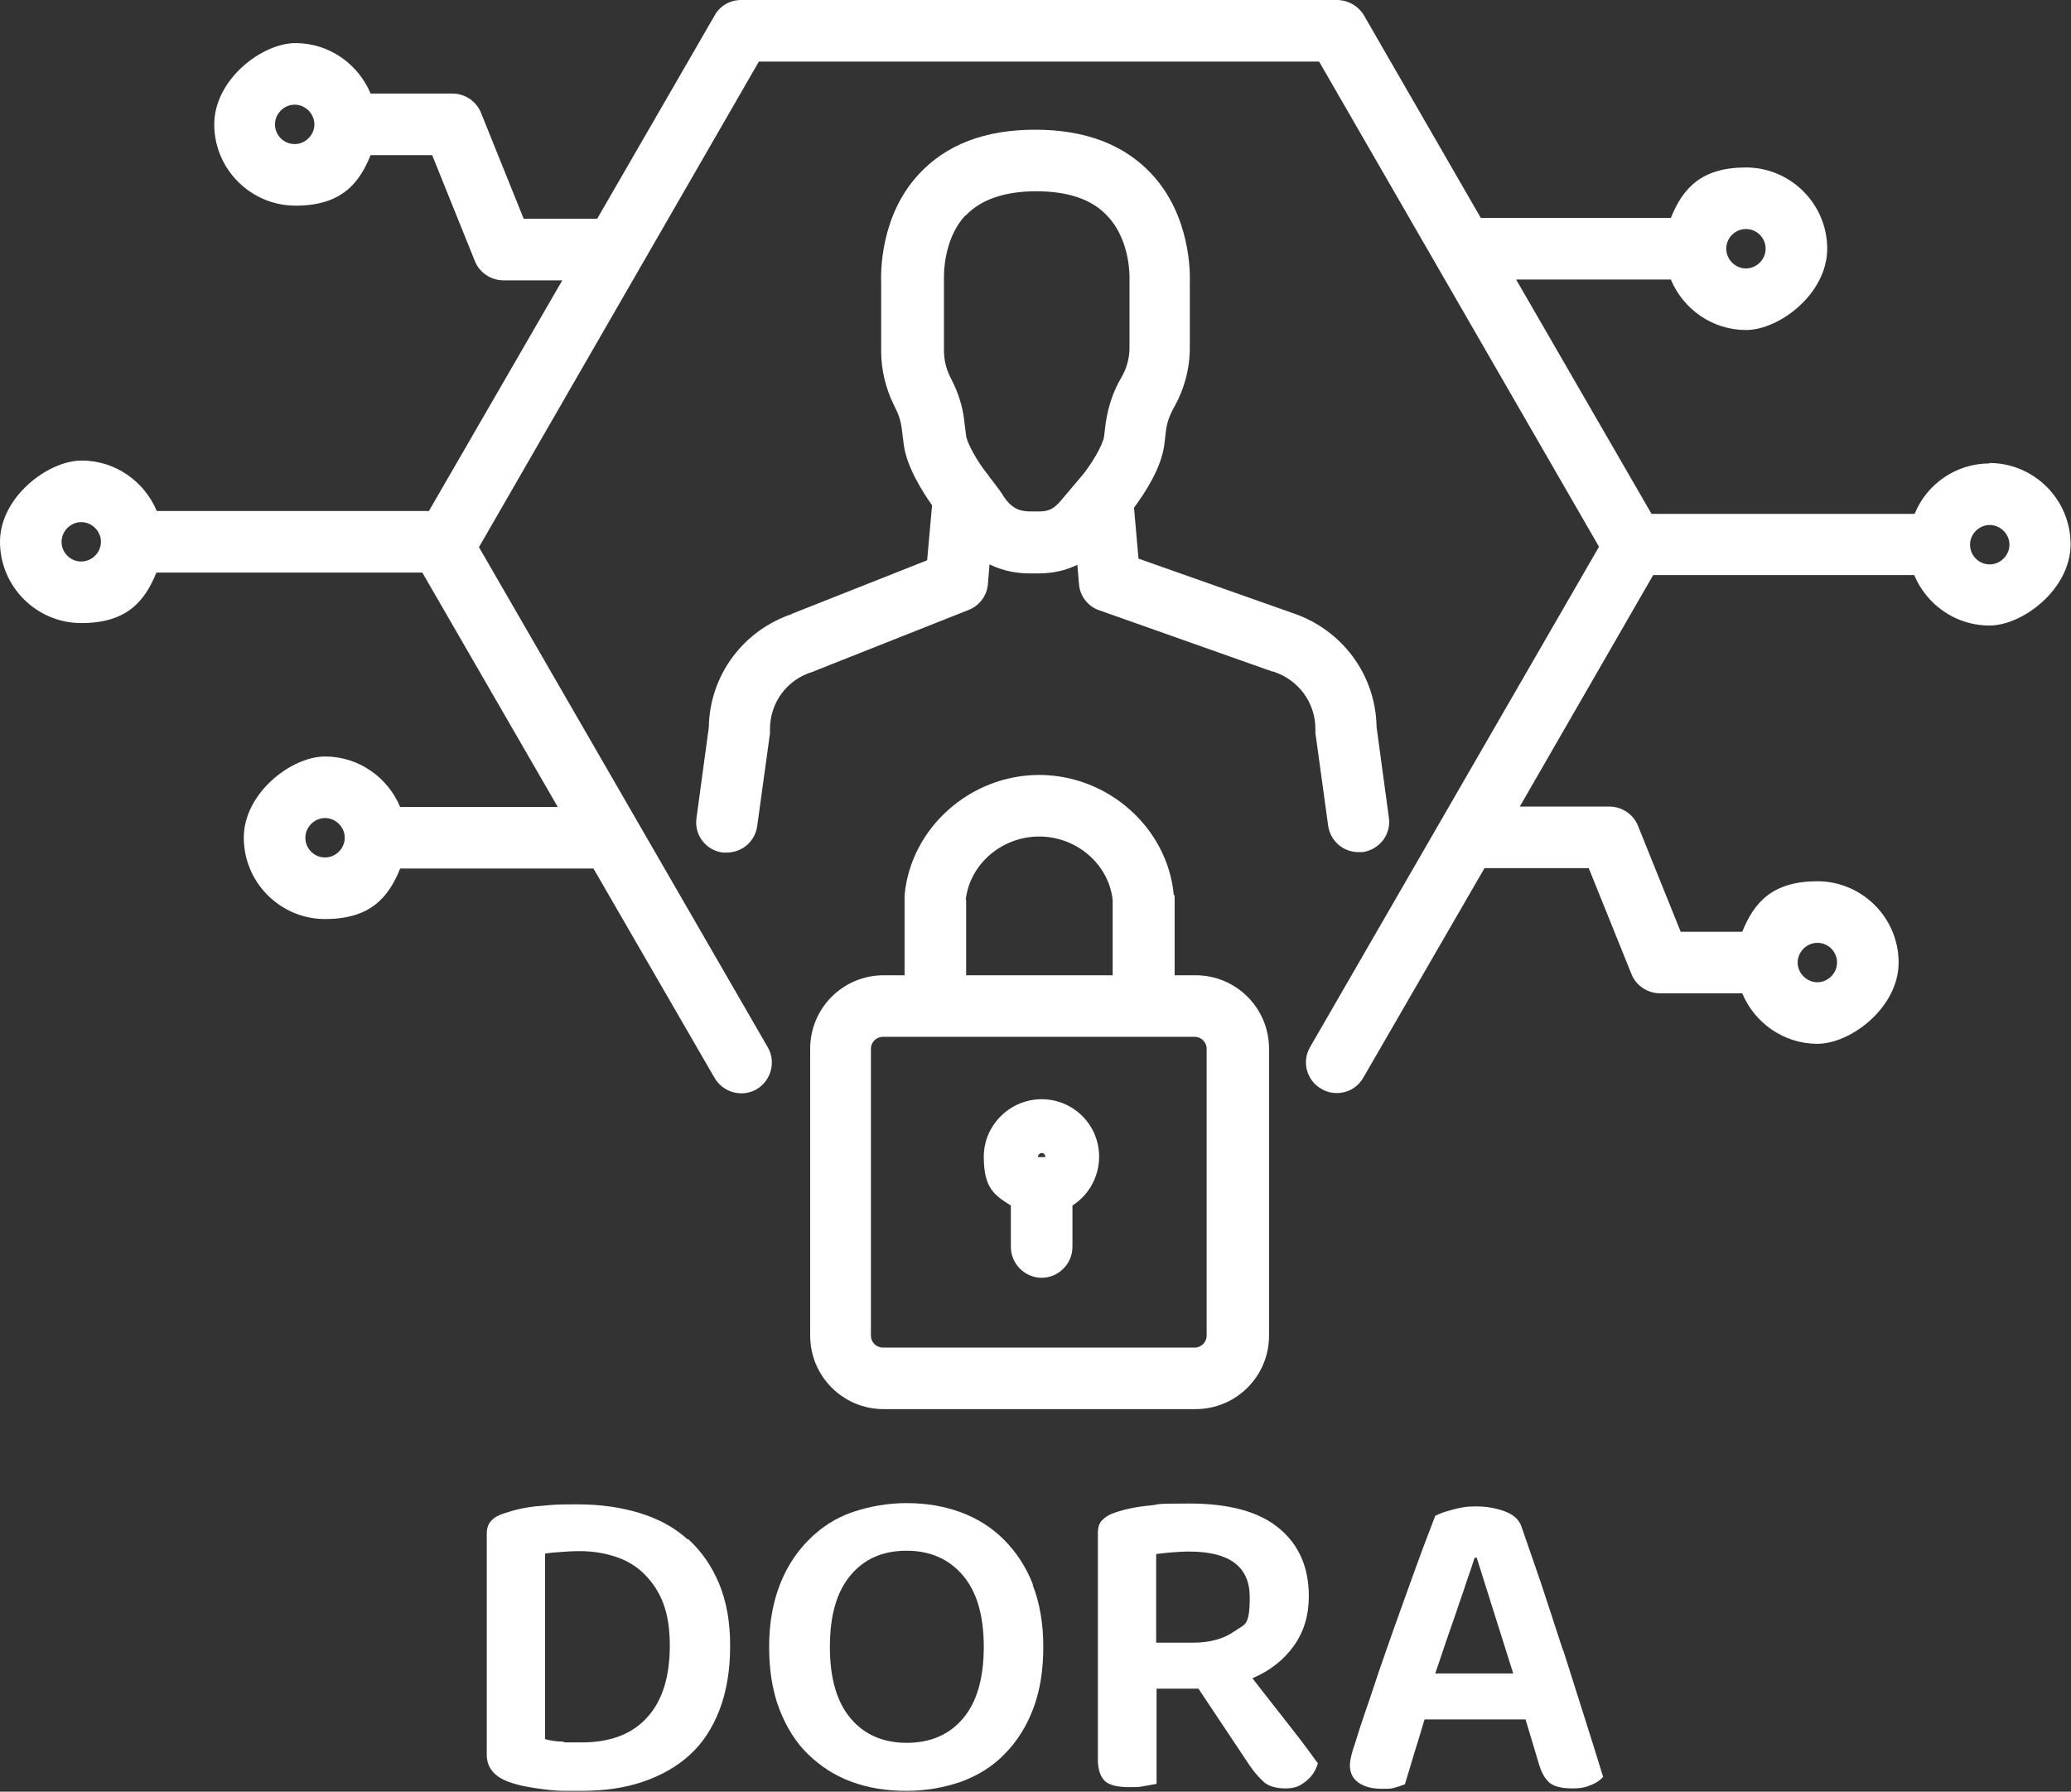 <?xml version="1.0" encoding="UTF-8"?>
<svg id="Livello_2" xmlns="http://www.w3.org/2000/svg" version="1.1" viewBox="0 0 504.6 436.5">
  <rect x="0" y="0" width="504.6" height="436.5" fill="#333333" stroke="none"/>
  <!-- Generator: Adobe Illustrator 29.7.1, SVG Export Plug-In . SVG Version: 2.1.1 Build 8)  -->
  <defs>
    <style>
      .st0 {
        fill: #fff;
      }
    </style>
  </defs>
  <path class="st0" d="M286,218.1c-1.5-16.4-16-29.3-32.8-29.3s-31.3,12.9-32.8,29.3c0,.2,0,.5,0,.7v18.8h-5.1c-9.9,0-17.9,8-17.9,17.9v69.9c0,9.9,8,17.9,17.9,17.9h76c9.9,0,17.9-8,17.9-17.9v-69.9c0-9.9-8-17.9-17.9-17.9h-5.1v-18.8c0-.2,0-.5,0-.7ZM235.3,219.2c1-8.7,8.8-15.4,17.9-15.4s16.9,6.7,17.9,15.4v18.4h-35.7v-18.4ZM294,255.5v69.9c0,1.6-1.3,2.9-2.9,2.9h-76c-1.6,0-2.9-1.3-2.9-2.9v-69.9c0-1.6,1.3-2.9,2.9-2.9h76c1.6,0,2.9,1.3,2.9,2.9Z"/>
  <path class="st0" d="M246.3,293.7v10.1c0,4.1,3.4,7.5,7.5,7.5s7.5-3.4,7.5-7.5v-10.1c3.9-2.5,6.5-6.9,6.5-11.9,0-7.8-6.3-14-14-14s-14.1,6.3-14.1,14,2.6,9.4,6.6,11.9ZM253.8,280.9c.5,0,.9.4.9,1s0,0,0,0c-.3,0-.6,0-.9,0s-.6,0-.9,0c0,0,0,0,0,0,0-.5.4-1,1-1Z"/>
  <path class="st0" d="M484.8,112.9c-8.3,0-15.4,5.1-18.3,12.3h-64.1l-33-57.1h37.7c3,7.2,10.1,12.3,18.3,12.3s19.8-8.9,19.8-19.8-8.9-19.8-19.8-19.8-15.4,5.1-18.3,12.3h-46.3l-28.5-49.4C330.9,1.4,328.4,0,325.7,0h-145.1c-2.7,0-5.2,1.4-6.5,3.8l-28.6,49.5h-17.9l-10.4-25.8c-1.1-2.8-3.9-4.7-6.9-4.7h-20c-3-7.2-10.1-12.3-18.3-12.3s-19.8,8.9-19.8,19.8,8.9,19.8,19.8,19.8,15.4-5.1,18.3-12.3h15l10.4,25.8c1.1,2.8,3.9,4.7,7,4.7h14.3l-32.5,56.2H38.2c-3-7.2-10.1-12.3-18.3-12.3S0,121.1,0,132s8.9,19.8,19.8,19.8,15.4-5.1,18.3-12.3h64.8l33,57.1h-38.4c-3-7.2-10.1-12.3-18.3-12.3s-19.8,8.9-19.8,19.8,8.9,19.8,19.8,19.8,15.4-5.1,18.3-12.3h47.1l29.5,51c2.1,3.6,6.7,4.8,10.2,2.8,3.6-2.1,4.8-6.7,2.8-10.2l-70.4-121.9L184.9,15h136.5l68.2,118.2-70.4,121.9c-2.1,3.6-.8,8.2,2.8,10.2,1.2.7,2.5,1,3.7,1h0c2.6,0,5.1-1.3,6.5-3.8l29.5-51h25.4l10.4,25.8c1.1,2.8,3.9,4.7,7,4.7h20c3,7.2,10.1,12.3,18.3,12.3s19.8-8.9,19.8-19.8-8.9-19.8-19.8-19.8-15.4,5.1-18.3,12.3h-15l-10.4-25.8c-1.1-2.8-3.9-4.7-7-4.7h-21.8l32.5-56.4h63.6c3,7.2,10.1,12.3,18.3,12.3s19.8-8.9,19.8-19.8-8.9-19.8-19.8-19.8ZM425.4,55.8c2.7,0,4.8,2.2,4.8,4.8s-2.2,4.8-4.8,4.8-4.8-2.2-4.8-4.8h0c0-2.7,2.2-4.8,4.8-4.8ZM71.8,35.1c-2.7,0-4.8-2.2-4.8-4.8s2.2-4.8,4.8-4.8,4.8,2.2,4.8,4.8-2.2,4.8-4.8,4.8ZM79.2,208.9c-2.7,0-4.8-2.2-4.8-4.8s2.2-4.8,4.8-4.8,4.8,2.2,4.8,4.8-2.2,4.8-4.8,4.8ZM19.8,136.8c-2.7,0-4.8-2.2-4.8-4.8s2.2-4.8,4.8-4.8,4.8,2.2,4.8,4.8-2.2,4.8-4.8,4.8ZM442.8,229.7c2.7,0,4.8,2.2,4.8,4.8s-2.2,4.8-4.8,4.8-4.8-2.2-4.8-4.8,2.2-4.8,4.8-4.8ZM484.8,137.5c-2.7,0-4.8-2.2-4.8-4.8s2.2-4.8,4.8-4.8,4.8,2.2,4.8,4.8-2.2,4.8-4.8,4.8Z"/>
  <path class="st0" d="M193.2,149.5c-12.1,4-20.3,15-20.5,27.7l-3,22.1c-.6,4.1,2.3,7.9,6.4,8.4.3,0,.7,0,1,0h0c3.7,0,6.9-2.7,7.4-6.5l3.1-22.5c0-.3,0-.7,0-1,0-6.5,4.1-12.1,10.3-14,.2,0,.3-.1.5-.2l37.6-14.9c2.6-1,4.5-3.5,4.7-6.3l.4-4.8c3.5,1.7,6.9,2.2,9.8,2.2h2.1c3.5,0,6.6-.7,9.5-2.1l.4,4.7c.2,2.9,2.2,5.5,5,6.4l42.1,14.9c0,0,.2,0,.2,0,6.2,2,10.3,7.6,10.3,14s0,.7,0,1l3.1,22.5c.5,3.8,3.7,6.5,7.4,6.5h0c.3,0,.7,0,1,0,4.1-.6,7-4.3,6.4-8.4l-3-22.1c-.2-12.8-8.5-23.8-20.6-27.8l-37.4-13.2-1.1-12.4c2.5-3.4,6.7-9.6,7.4-15.5l.4-3.3c.2-1.9.9-3.7,1.8-5.4,2.6-4.5,4-9.6,4-14.8v-15.8c.1-2.4.2-16.3-9.3-26.5-6.7-7.2-16.2-10.8-28.4-10.8s-21.6,3.6-28.3,10.8c-9.5,10.2-9.3,24.1-9.2,26.6v16.6c0,4.5,1.1,9,3.1,13.1l.5,1c.7,1.4,1.2,3,1.4,4.6l.5,4c.7,5.4,4.5,11.4,6.9,14.8l-1.2,13.4-33.1,13.1ZM235.3,52.5c3.7-3.9,9.5-5.9,17.2-5.9h0c7.8,0,13.6,2,17.3,6,5.9,6.2,5.4,15.6,5.4,15.7,0,.2,0,.4,0,.5v16c0,2.5-.7,5-2,7.2-2,3.4-3.2,7.1-3.8,11.1l-.4,3.3c-.3,2-3.1,6.9-5.8,10,0,0-.1.1-.1.1l-4.3,5.1c-2.1,2.6-3.5,3-5.7,3h-2.1c-2.5,0-4.7-.7-6.8-4.2-.2-.3-.6-1-3.2-4.3,0,0,0,0-.1-.2-2.9-3.5-5.3-8.1-5.5-9.7l-.5-4c-.4-3.3-1.4-6.4-2.9-9.4l-.5-1c-1-2-1.5-4.2-1.5-6.4v-16.8c0-.2,0-.3,0-.5,0,0-.5-9.6,5.3-15.7Z"/>
  <path class="st0" d="M167.5,375c-3.2-2.9-7.1-5-11.7-6.4-4.6-1.4-9.6-2.1-15.1-2.1s-5.9.1-9.1.4c-3.2.2-6.1.9-8.8,1.8-1.3.4-2.4,1-3.1,1.8-.7.7-1.1,1.8-1.1,3.1v53.9c0,3.1,1.8,5.3,5.3,6.6,1.4.5,2.9.9,4.5,1.2,1.6.3,3.1.5,4.7.7,1.6.2,3.1.3,4.6.3,1.5,0,2.8,0,4.1,0,5.4,0,10.4-.7,14.8-2.2,4.4-1.5,8.2-3.6,11.4-6.5,3.2-2.9,5.6-6.6,7.3-11,1.7-4.4,2.6-9.6,2.6-15.6s-.9-10.8-2.7-15.2c-1.8-4.3-4.3-7.9-7.5-10.8ZM157.5,418.6c-3.7,4-9,5.9-15.8,5.9s-3.1,0-4.7-.2c-1.6,0-3-.3-4.2-.6v-45.2c1.2-.2,2.5-.3,3.9-.4,1.3-.1,2.9-.2,4.6-.2,3.2,0,6.1.5,8.8,1.4,2.7.9,5,2.3,6.9,4.2s3.5,4.2,4.6,7.1c1.1,2.9,1.6,6.3,1.6,10.3,0,7.8-1.9,13.6-5.6,17.6Z"/>
  <polygon class="st0" points="177.8 400.9 177.8 400.9 177.8 400.9 177.8 400.9"/>
  <path class="st0" d="M251.7,386.1c-1.7-4.4-4.1-8-7.1-11-3-3-6.5-5.2-10.6-6.7s-8.5-2.2-13.1-2.2-9.1.8-13.2,2.2-7.6,3.7-10.6,6.7c-3,3-5.4,6.6-7.1,11-1.7,4.4-2.6,9.4-2.6,15.1s.8,10.8,2.5,15.2c1.7,4.4,4,8.1,7,11s6.5,5.2,10.6,6.7c4.1,1.5,8.5,2.2,13.3,2.2s9.2-.8,13.3-2.2c4.1-1.5,7.7-3.7,10.6-6.7,3-3,5.3-6.6,7-11,1.7-4.4,2.5-9.5,2.5-15.2h0c0-5.7-.9-10.8-2.6-15.1ZM234.6,418.7c-3.4,4-8,5.9-13.7,5.9s-10.3-2-13.6-5.9c-3.4-4-5.1-9.8-5.1-17.5s1.7-13.5,5.1-17.5c3.4-4,7.9-5.9,13.6-5.9s10.3,2,13.7,6c3.4,4,5.1,9.8,5.1,17.4h0c0,7.7-1.7,13.5-5.1,17.5Z"/>
  <path class="st0" d="M305.3,408.8c4.2-1.8,7.6-4.5,10-7.9,2.4-3.4,3.6-7.4,3.6-12,0-7-2.4-12.6-7.3-16.6-4.8-4-12.1-6-21.8-6s-6.6.2-9.8.5c-3.2.3-6,.9-8.3,1.7-1.3.4-2.3,1-3.1,1.8s-1.1,1.8-1.1,3.2v55.2c0,2.4.6,4.1,1.7,5.2,1.1,1,3.1,1.5,5.9,1.5s2.7-.1,3.9-.3c1.2-.2,2.1-.4,2.8-.5h0v-23.2h10.2l12.4,18.6c1.2,1.8,2.4,3.1,3.6,4.2,1.2,1,3,1.5,5.2,1.5s3.4-.5,4.8-1.6c1.5-1.1,2.5-2.5,3.1-4.5-1.5-2.1-3.7-5.1-6.7-8.9-3-3.8-6.1-7.8-9.3-11.9ZM300.8,397.4c-2.5,1.8-5.9,2.8-10.1,2.8h-9v-21.6c1.2-.1,2.4-.3,3.8-.4,1.4-.1,2.8-.2,4.2-.2,9.9,0,14.8,3.7,14.8,11.1s-1.3,6.5-3.8,8.4Z"/>
  <path class="st0" d="M380.8,402c-1.8-5.6-3.6-11-5.3-16.2-1.8-5.2-3.4-9.9-4.8-13.9-.6-1.7-1.9-2.9-4.1-3.7-2.1-.8-4.5-1.2-7-1.2s-3.8.3-5.7.8c-1.9.5-3.3,1-4.2,1.5-.8,2.1-1.8,4.7-2.9,7.6-1.1,3-2.3,6.2-3.5,9.6-1.2,3.4-2.5,6.9-3.8,10.6s-2.5,7.1-3.7,10.6c-1.1,3.4-2.2,6.6-3.2,9.5-1,2.9-1.8,5.4-2.4,7.4-.4,1.1-.7,2.1-.9,2.9-.2.8-.4,1.7-.4,2.6,0,1.8.7,3.2,2.1,4.2s3.3,1.5,5.8,1.5,2.3-.1,3.1-.3c.8-.2,1.6-.5,2.4-.8.6-1.9,1.3-4.3,2.2-7.3.9-2.9,1.8-5.8,2.6-8.5h24.6,0s3.3,11,3.3,11c.6,2,1.4,3.4,2.5,4.4,1.1.9,2.9,1.4,5.5,1.4s3.3-.3,4.6-.8c1.3-.5,2.3-1.2,3-2-1.3-4.2-2.8-9.1-4.5-14.4-1.7-5.3-3.4-10.8-5.2-16.4ZM349.7,407.7c.8-2.4,1.7-4.9,2.5-7.4.9-2.5,1.7-5,2.6-7.5.8-2.5,1.7-4.8,2.4-7.1.8-2.3,1.5-4.3,2.1-6.2h0s.5,0,.5,0l8.9,28.2h-19.1Z"/>
</svg>